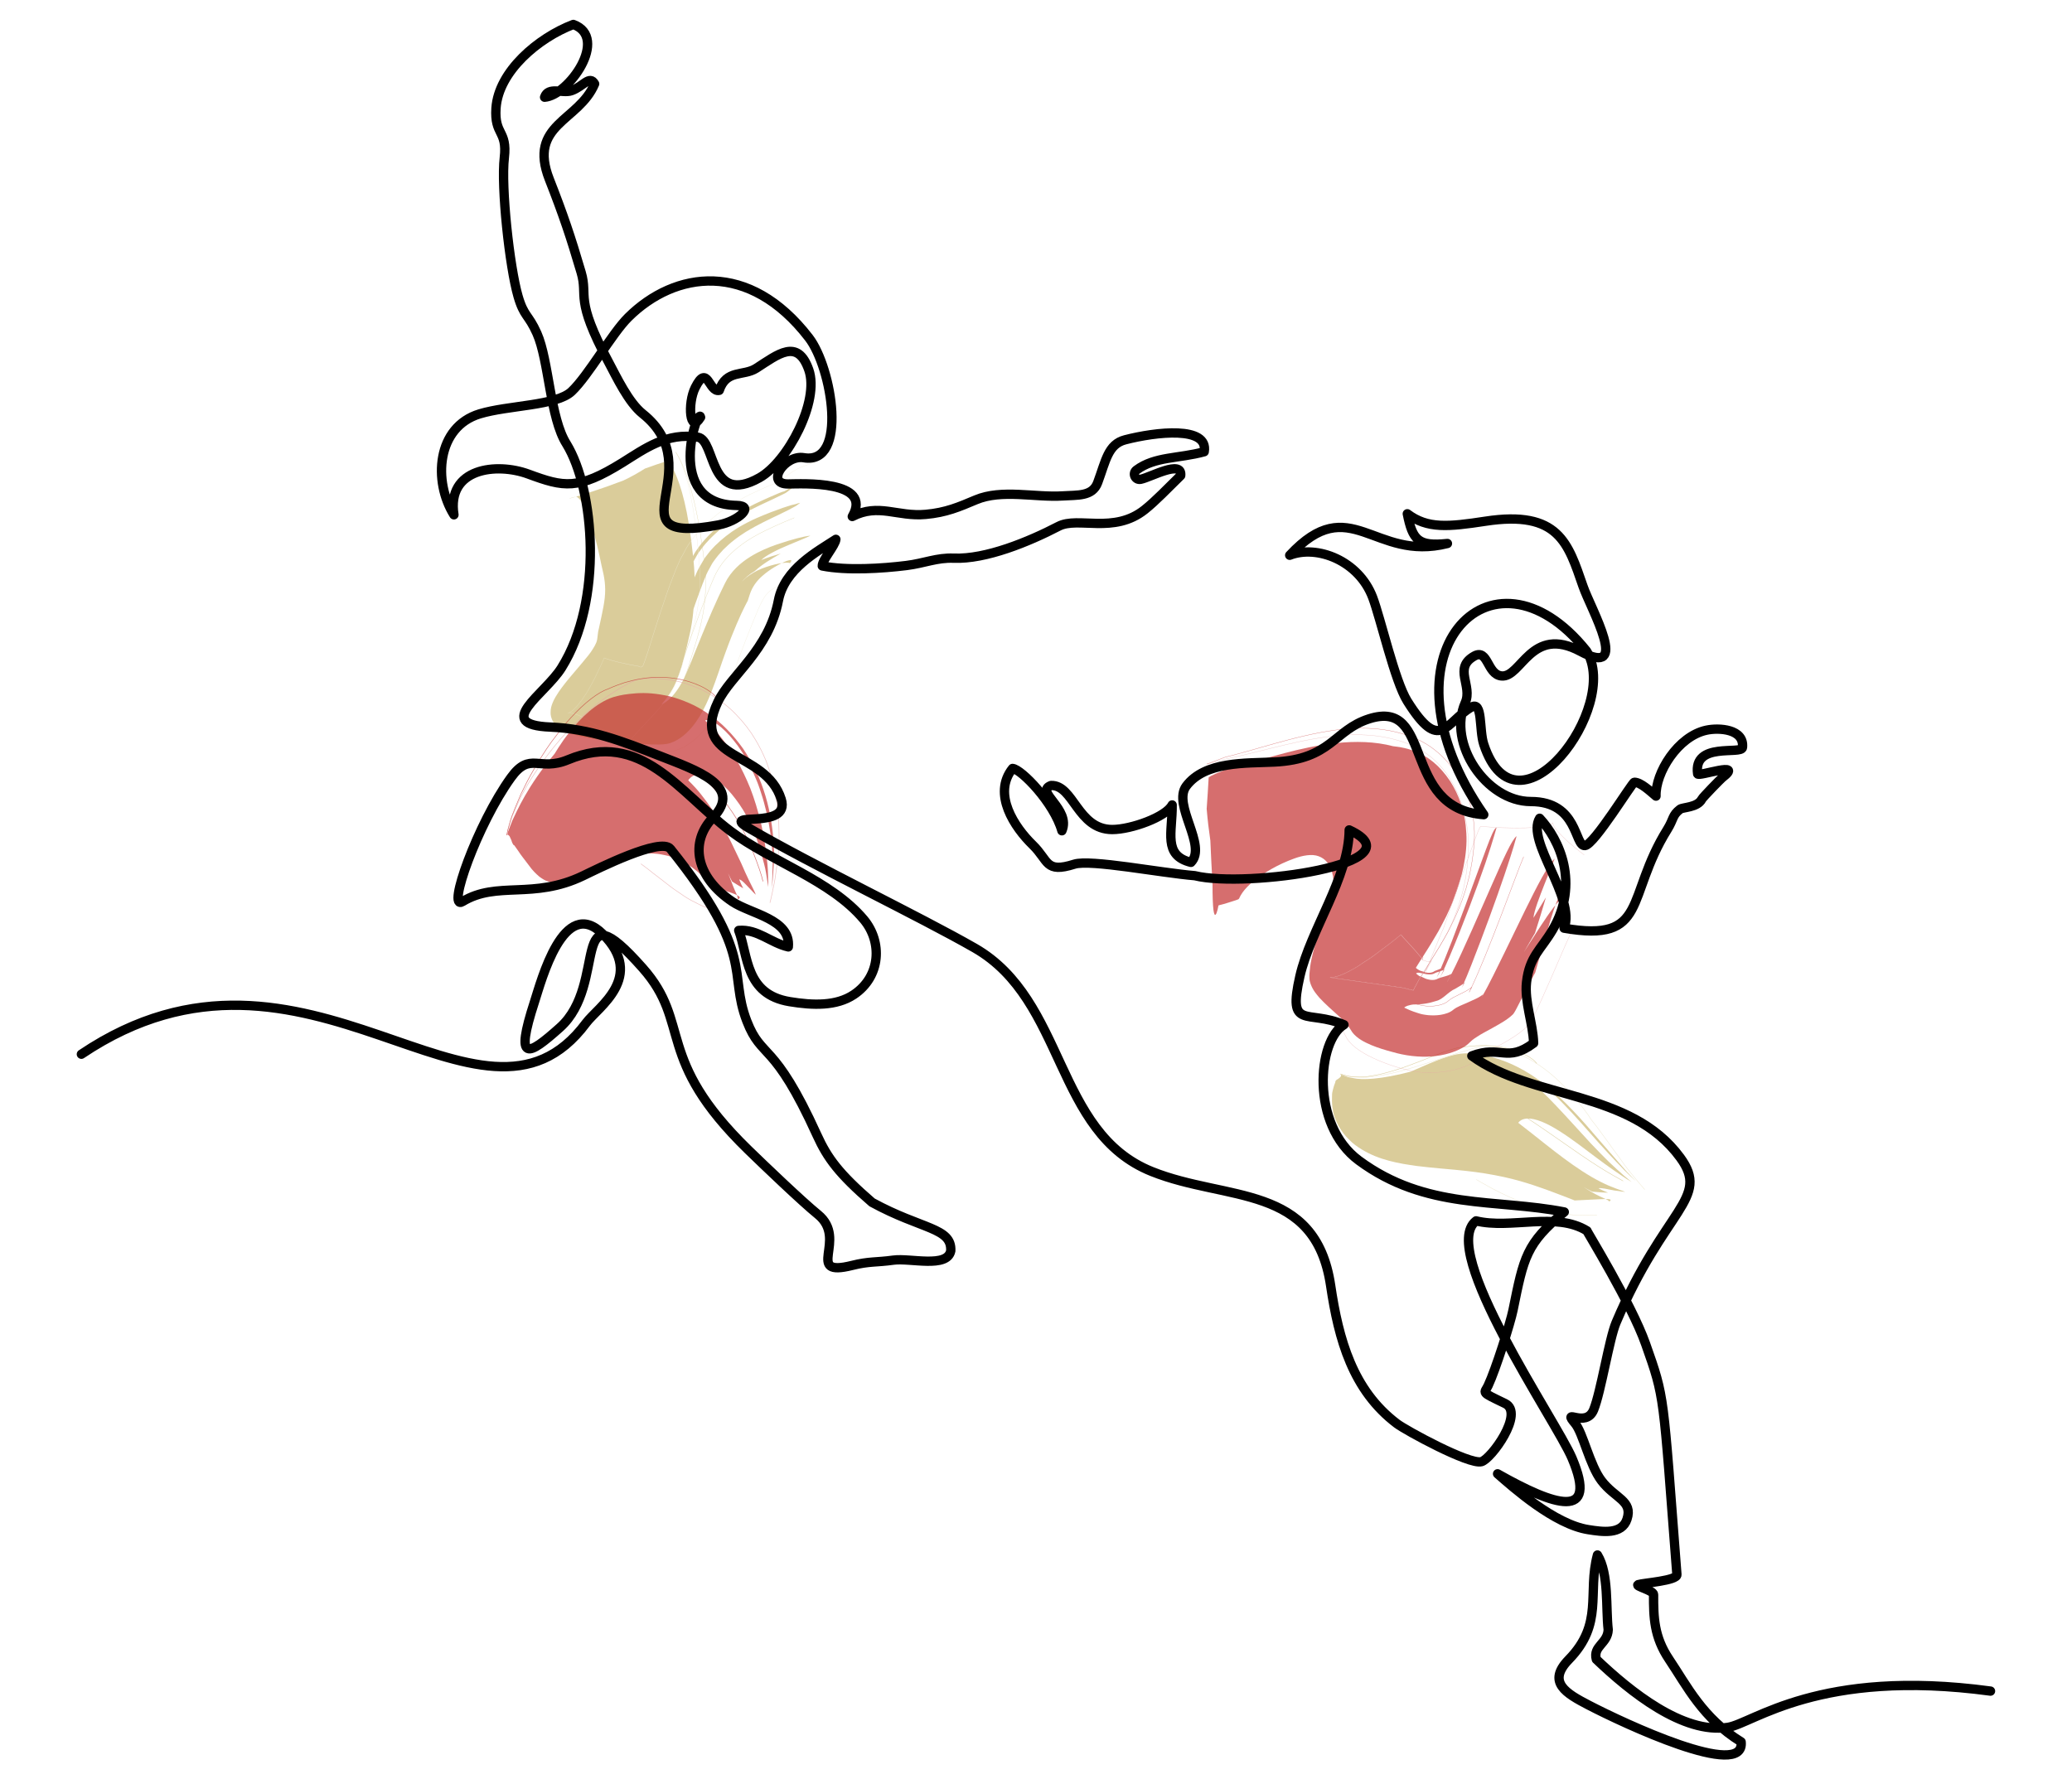 <svg xmlns="http://www.w3.org/2000/svg" id="dessins" viewBox="0 0 333 286"><defs><style>.cls-1{fill:#c53131;}.cls-2{fill:#cab76f;}.cls-3{fill:#cab66f;}.cls-4{stroke:#e6a6a6;}.cls-4,.cls-5{stroke-width:.05px;}.cls-4,.cls-5,.cls-6,.cls-7,.cls-8,.cls-9,.cls-10,.cls-11,.cls-12{fill:none;}.cls-5,.cls-8{stroke:#c53131;}.cls-6{stroke:#cab76f;}.cls-6,.cls-7{stroke-width:.04px;}.cls-7{stroke:#e8dfc0;}.cls-8,.cls-9{stroke-width:.09px;}.cls-9{stroke:#e5a4a4;}.cls-10{stroke:#e8dfbf;}.cls-10,.cls-11{stroke-width:.07px;}.cls-11{stroke:#cab66f;}.cls-13{opacity:.7;}.cls-12{stroke:#000;stroke-linecap:round;stroke-linejoin:round;stroke-width:1.5px;}</style></defs><g class="cls-13"><g><path class="cls-3" d="M214.6,174.03s-.08-.35,.43-.57l.41-.33c.08-.15,.1-.26,.07-.35,.05,0,.11,.01,.19,0,0,0,.06,.03,.3,.13,.12,.05,.28,.12,.49,.19,.24,.07,.55,.14,.94,.2,1.44,.34,4.47,.24,9.32-1.04,0,0,.28-.12,.79-.35,.53-.23,1.24-.55,2.1-.91,1.71-.7,3.95-1.64,5.92-1.68,0,0,.44,0,1.2,.07,.75,.07,1.8,.23,3.03,.55,2.45,.64,5.53,2.04,8.54,4.45,1.51,1.2,3.02,2.6,4.48,4.15,1.47,1.53,2.9,3.2,4.25,4.78,1.44,1.66,2.7,3.11,3.66,4.21,1.04,1.22,1.84,1.94,2.16,2.33,0,0-.08-.08-.24-.23-.15-.17-.38-.35-.65-.61-.28-.26-.61-.58-.98-.95-.18-.2-.38-.41-.58-.63-.2-.2-.41-.41-.63-.63-.42-.45-.88-.93-1.36-1.45-.46-.5-.94-1.04-1.45-1.59-.94-1.06-1.94-2.2-2.96-3.34-.98-1.09-1.93-2.12-2.83-3.04-.9-.93-1.74-1.7-2.49-2.34-1.5-1.24-2.64-1.8-3.01-1.51,0,0,.22,.17,.59,.51,.38,.33,.91,.8,1.56,1.44,.65,.61,1.41,1.39,2.25,2.27,.83,.88,1.75,1.86,2.69,2.9,.98,1.07,1.96,2.14,2.9,3.17,.98,1.03,1.95,2.03,2.84,2.9,.45,.42,.88,.84,1.28,1.2,.4,.35,.77,.67,1.09,.98,.65,.57,1.12,.91,1.32,1.09,0,0-.29-.18-.81-.49-.25-.16-.56-.36-.91-.61-.34-.23-.73-.49-1.15-.78-.84-.58-1.78-1.27-2.77-2.01-.96-.72-2-1.5-3.04-2.28-2.05-1.5-4.07-2.85-5.77-3.52-1.7-.68-3.09-.71-3.77,.18,0,0,.21,.16,.59,.46,.38,.3,.93,.72,1.59,1.24,1.33,1.04,3.14,2.52,5.12,3.99,1.97,1.47,4.13,2.9,5.98,3.82,1.85,.95,3.37,1.36,3.91,1.59,0,0-.21,0-.55-.05-.33-.04-.79-.1-1.27-.18-.96-.18-2.01-.44-2.47-.35,.5,.29,1.02,.52,1.54,.71-.86,0-1.71-.09-2.56-.16-.48-.22-.94-.49-1.4-.76,0,0,.23,.15,.59,.38,.36,.23,.84,.52,1.34,.78,1,.57,2.09,.89,2.22,1.18,0,0,.48-.27,.02-.35-.46-.11-1.83,.02-5.59,.19,0,0-.26-.12-.77-.31-.5-.19-1.25-.48-2.22-.85-.96-.37-2.15-.81-3.54-1.27-1.39-.46-2.99-.94-4.83-1.34-1.84-.4-3.9-.75-6.24-1-2.34-.26-4.96-.42-7.81-.78-2.83-.4-5.96-.92-8.81-2.66-.71-.45-1.41-.92-2.03-1.58-.65-.59-1.21-1.38-1.7-2.21-.24-.45-.44-.94-.62-1.42-.19-.49-.29-1.09-.36-1.66-.07-.59-.08-1.23-.05-1.84,0-.31,.07-.66,.17-1,.09-.35,.19-.67,.33-1.01Z"></path><path class="cls-10" d="M215.41,172.64s.23,.09,.66,.2c.37,.13,.98,.26,1.74,.3,.71,.08,1.55,.09,2.59-.05,.49-.06,.99-.11,1.55-.22,.54-.11,1.08-.19,1.67-.33,2.3-.5,4.91-1.37,7.49-2.22,2.58-.84,5.16-1.71,7.49-2.25,0,0,1.11,.06,2.7,.44,1.59,.38,3.63,1.15,5.62,2.43,1,.63,1.99,1.38,2.92,2.21,.93,.84,1.82,1.72,2.62,2.62,.79,.86,1.5,1.77,2.06,2.48,.56,.73,.98,1.34,1.17,1.68,0,0,.28,.36,.75,.95,.47,.64,1.14,1.52,1.94,2.64,.41,.57,.85,1.18,1.3,1.8,.24,.32,.47,.64,.71,.96l.75,1.06c1.02,1.33,2.13,2.68,3.2,3.89"></path><path class="cls-11" d="M246.97,170.96c-.24-.42-1.01-1-2.07-1.51-1.05-.52-2.41-.93-3.79-1.16-1.39-.21-2.79-.25-3.89-.18-1.09,.07-1.85,.18-1.85,.18-1.1,.02-2.86,.63-4.89,1.42-1,.38-2.15,.88-3.23,1.26-.56,.2-1.15,.44-1.7,.63-.57,.19-1.14,.37-1.69,.55-.57,.18-1.1,.29-1.64,.44-.55,.14-1.07,.23-1.56,.32-1.06,.21-1.95,.25-2.7,.2-.78-.02-1.45-.13-1.85-.26-.45-.12-.71-.21-.71-.21"></path><path class="cls-11" d="M244.89,179.39s.76,.47,1.95,1.27c1.19,.79,2.81,1.93,4.58,3.16,1.76,1.23,3.67,2.56,5.39,3.65,1.71,1.1,3.23,1.91,4.05,2.38"></path><path class="cls-10" d="M237.26,189.61s1,.61,2.58,1.46c1.58,.84,3.75,1.89,6.07,2.7,2.32,.82,4.79,1.37,6.8,1.52,1,.09,1.89,.07,2.57,.09,.69-.04,1.17-.06,1.37-.02"></path></g></g><g class="cls-13"><g><path class="cls-2" d="M92.64,79.83s-.24,.06-.5,.12l-.19,.05-.09,.02h-.04s.06,0,.06,0c.22-.07,.4-.12,.53-.16,.05-.02,.09-.03,.13-.04h.03s0-.01,0-.01h0s0,0,0,0h0s-1.08,.32-1.08,.32h0s0,0,0,0c.01,0,.04,0,.08,0,.09-.02,.26-.06,.53-.14,.54-.15,1.5-.46,3.08-.97,1.69-.55,3.37-1.15,5.03-1.79,1.2-.56,2.34-1.21,3.45-1.91,1.22-.44,2.45-.86,3.69-1.26,0,0,.13,.08,.47,.67,.08,.15,.18,.33,.3,.54,.09,.19,.2,.42,.33,.68,.13,.27,.25,.56,.37,.87,.13,.32,.26,.69,.39,1.06,.52,1.55,1.06,3.63,1.51,6.44,.23,1.4,.44,2.99,.63,4.78,.04,.45,.09,.91,.14,1.38,.02,.24,.04,.48,.06,.72,.02,.23,.04,.49,.05,.82,.07,1.23,.05,2.64-.11,4.18,0,0,.02,.36,0,1.04-.02,.68-.11,1.7-.3,2.91-.19,1.2-.5,2.55-.82,3.82-.15,.59-.31,1.22-.48,1.88-.08,.3-.16,.61-.24,.92l-.06,.23-.04,.14-.08,.24c-.11,.33-.22,.66-.33,.99-.32,.82-.62,1.69-1.11,2.49-.47,.81-1.04,1.59-1.68,2.34-.64,.74-1.38,1.49-2.09,2.17-.48,.46-.93,.87-1.37,1.26,0,0-.38,.32-1.08,.92-.3,.26-.68,.58-1.11,.96-.39,.34-.8,.72-1.01,.93-.07,.06-.07,.07-.1,.09h0s-.11-.09-.11-.09l-.21-.18-.44-.36c-.3-.23-.6-.47-.9-.7l-.83-.63c-.26-.2-.53-.39-.8-.58-.6-.39-.97-.69-1.49-.98-.55-.3-.86-.53-1.32-.73l-.57-.26c-.17-.08-.36-.14-.55-.19-.23-.12-.63-.15-.76-.17-.08-.01-.23,.01-.24,0-.02,0-.04,0-.07,0h-.04s-.02,.02-.02,.02c-.03,0,.19-.06,.11-.03h.02c.2-.06,.27-.14,.58-.33,.13-.09,.2-.18,.34-.31,.16-.14,.31-.28,.44-.44,.21-.29,.63-.74,.9-1.17l.21-.33,.27-.39c.18-.27,.34-.54,.5-.82,.27-.53,.69-1.22,1.02-1.89,.34-.71,.68-1.43,1.02-2.15,0,0-.02,0,.03,.02,.22,.13,1.03,.41,1.9,.65,.91,.25,1.96,.49,3.07,.71,.28,.05,.56,.11,.84,.16,.1,.01,.14,.04,.18,.05l.27,.09c.19,.05,.41,.13,.62,.08,.42-.11,.74-.46,1.01-.89,.58-1.14,1.64-4.67,2.57-7.41,.5-1.44,.98-2.85,1.46-4.24,.26-.71,.52-1.42,.77-2.11,.15-.4,.3-.8,.45-1.2,.21-.57,.44-1.12,.67-1.67l.34-.7c.15-.21,.25-.45,.38-.67,.25-.45,.47-.91,.78-1.31,.56-.84,1.22-1.59,1.89-2.29,.69-.69,1.4-1.32,2.14-1.89,.35-.29,.74-.57,1.16-.85,.4-.27,.65-.44,.96-.62,2.37-1.43,4.2-2.2,5.54-2.81,.58-.25,1.12-.48,1.61-.69,.19-.08,.32-.13,.46-.17,.1-.03,.2-.06,.3-.08,.31-.16,.71-.4,1.16-.71,.48-.36,.88-.59,1.17-.72,0,0-.17,.14-.49,.39-.16,.14-.35,.3-.58,.5-.24,.21-.37,.3-.59,.48-.15,.11-.41,.31-.48,.34-.11,.05-.17,.1-.34,.17-.42,.2-.9,.44-1.42,.69-.74,.35-1.55,.73-2.41,1.13-.94,.45-2.03,1-3.26,1.72-.31,.19-.61,.35-.94,.58-.31,.21-.84,.56-1.19,.83-.76,.58-1.53,1.2-2.23,1.9-.71,.7-1.39,1.45-1.97,2.29-.32,.4-.56,.86-.81,1.31-.13,.22-.24,.46-.39,.67l-.34,.7c-.25,.58-.49,1.16-.72,1.77l-.48,1.21c-.28,.74-.56,1.48-.84,2.21-.52,1.44-1.05,2.88-1.56,4.29-.48,1.39-.95,2.75-1.41,4.07-.2,.56-.4,1.11-.6,1.64-.1,.24-.19,.48-.28,.72l-.14,.33-.07,.16-.03,.04c-.49,.79-.97,1.07-.97,1.41,0,0,.75,0,1.55-1.01,.05-.07,.1-.11,.16-.21,.11-.23,.22-.47,.33-.71,.22-.5,.45-1.05,.69-1.65,.51-1.33,1.04-2.72,1.58-4.14,.56-1.45,1.14-2.94,1.75-4.44,.31-.76,.63-1.52,.94-2.27l.51-1.19c.24-.6,.49-1.16,.74-1.72,.18-.38,.4-.74,.61-1.1,.22-.35,.4-.72,.64-1.06,.25-.33,.5-.65,.75-.97,.26-.31,.55-.6,.82-.89,1.15-1.14,2.32-2.05,3.67-2.89,2.17-1.3,3.93-1.96,5.37-2.53,1.43-.54,2.49-.91,3.15-1.1,.35-.09,.55-.14,.79-.19,.28-.1,.53-.17,.72-.2,0,0-.1,.07-.28,.21-.08,.06-.18,.13-.29,.21-.09,.05-.19,.11-.3,.18-.44,.26-1.34,.73-2.69,1.37-1.34,.65-3.12,1.44-5.23,2.73-.47,.3-1.25,.81-1.81,1.27-.62,.46-1.19,1-1.76,1.55-.54,.58-1.08,1.19-1.54,1.87-.26,.32-.42,.7-.63,1.06-.2,.36-.41,.73-.57,1.11-.2,.47-.39,.95-.58,1.44l-.42,1.12c-.25,.69-.5,1.38-.75,2.07-.48,1.37-.93,2.73-1.37,4.06-.43,1.34-.84,2.65-1.22,3.92-.37,1.26-.69,2.32-1.01,3.29-.11,.34-.23,.67-.33,.99-.09,.25-.18,.5-.26,.73-.18,.47-.35,.91-.53,1.3-.34,.79-.67,1.41-.7,1.92,0,0,.47-.18,1.12-.74,.66-.55,1.44-1.52,2.2-2.9,.92-1.75,1.93-4.54,3.07-7.29,.57-1.38,1.15-2.78,1.76-4.18,.31-.7,.63-1.4,.94-2.09l.5-1.06c.19-.41,.38-.81,.58-1.2,.93-1.91,2.5-3.3,4.06-4.26,.37-.25,.81-.47,1.17-.67,.37-.19,.73-.35,1.08-.52,.71-.31,1.38-.57,2.02-.79,2.54-.86,4.43-1.34,5.41-1.42,0,0-.4,.2-1.04,.47-.63,.26-1.49,.62-2.4,1-1.82,.74-3.81,1.75-4.46,2.45,1.04-.42,2.08-.75,3.14-1.05-1.49,.84-2.96,1.7-4.18,2.82-.86,.5-1.66,1.16-2.29,1.97,0,0,.08-.1,.23-.28,.15-.17,.41-.39,.69-.65,.62-.49,1.51-1.06,2.47-1.43,1.87-.74,4.08-1.15,4.54-.88,0,0,.61-.65-.16-.47-.38,.09-1.12,.38-2.35,1.12-.64,.39-1.27,.82-2.01,1.48-.73,.66-1.51,1.59-1.94,2.93-.1,.32-.21,.65-.32,1,0,0-.7,1.21-1.76,3.69-.53,1.24-1.15,2.78-1.82,4.63-.69,1.84-1.34,4.01-2.3,6.44-.5,1.24-1.07,2.52-1.83,3.78-.77,1.24-1.72,2.5-3.04,3.44-.66,.47-1.41,.85-2.24,1.01-.83,.14-1.68,.1-2.56,.09-1.74-.06-3.67-.22-5.45-.41-1.83-.2-3.72-.43-5.72-.87-1.01-.25-2.02-.47-3.23-1.14-.31-.19-.63-.39-.99-.8-.34-.31-.75-1.12-.74-1.84-.02-.72,.15-1.16,.3-1.57,.15-.38,.32-.71,.49-1,.68-1.16,1.39-2.01,2.1-2.9,.7-.83,1.41-1.68,2.14-2.53,.34-.41,.68-.83,1.02-1.24,.37-.45,.52-.71,.75-1.06,.21-.33,.4-.67,.55-1.03,.16-.36,.16-.78,.22-1.16,.02-.19,.03-.33,.07-.56l.18-.81c.12-.53,.23-1.07,.35-1.62,.23-1.07,.43-2.09,.53-3.01,.2-1.85-.03-3.27-.48-5.06-.44-2.16-.96-4.45-1.62-6.53-.33-1.05-.71-2.05-1.12-2.92-.41-.84-.9-1.64-1.31-1.73Z"></path><path class="cls-7" d="M108.6,72.67s.16,.28,.45,.82c.14,.28,.31,.69,.51,1.16,.18,.45,.34,.92,.52,1.45,.66,2.06,1.19,4.61,1.59,7.54,.2,1.47,.38,3.05,.53,4.71,.07,.82,.14,1.68,.21,2.56l.05,.66c0,.28,.02,.55,.02,.83,.02,.56,0,1.17,0,1.78-.05,1.24-.18,2.57-.42,3.91-.24,1.34-.58,2.66-.92,3.82-.31,1.03-.63,2.07-.96,3.13-.13,.44-.26,.89-.4,1.34l-.18,.65-.44,1.31c-.28,.73-.52,1.53-.93,2.27-.39,.75-.87,1.49-1.42,2.21-.54,.72-1.16,1.42-1.81,2.12-.27,.29-.54,.58-.82,.87-.19,.21-.39,.42-.59,.64-.77,.83-1.47,1.57-2.07,2.25-.57,.65-1.11,1.32-1.09,1.47-.02-.02,.04,.04-.05-.03-.54-.43-1.1-.94-1.94-1.6-1.61-1.28-3.89-2.91-5.6-3.61-.47-.17-.8-.28-1.13-.31-.09-.03-.3,0-.34,0-.03,0-.06,0-.09,.01h-.02s0,.01,0,.01c-.09,.03,.11-.04,.1-.03h.02s.09-.04,.09-.04c.18-.08,.55-.3,.91-.69,.23-.21,.42-.43,.61-.69,.26-.3,.5-.62,.72-.95l.16-.26,.21-.3c.14-.21,.27-.42,.4-.63,.26-.46,.52-.93,.78-1.41,.29-.52,.55-1.06,.8-1.62,.29-.6,.6-1.24,.88-1.88l.1-.24,.05-.12s0-.01,0-.02h0s.03,0,.03,0l.06,.03c.08,.03,.17,.07,.26,.1,.91,.33,2.86,.82,4.94,1.17l.35,.06s.02,0,.04,.01l.03,.02,.05,.04s.09,.05,.14,.05c.1,0,.2-.05,.3-.15,0,0,0-.01,.02-.02,.01-.02,0,.04,.05-.11l.26-.69c.17-.48,.35-.99,.52-1.53,.39-1.23,.76-2.42,1.11-3.54,.74-2.32,1.43-4.4,2.03-6.11,.3-.85,.59-1.63,.85-2.28,.19-.49,.36-.92,.51-1.31,.18-.44,.34-.81,.48-1.11,.23-.48,.33-.78,.47-.94,.1-.18,.15-.26,.19-.34,0,0,.17-.33,.49-.94,.35-.58,.89-1.44,1.71-2.37,.79-.96,1.87-1.99,3.17-3.02,.31-.25,.69-.53,1.08-.8,.38-.27,.63-.43,.93-.61,.29-.18,.58-.36,.88-.54,.28-.16,.57-.32,.86-.49,1.14-.63,2.29-1.18,3.27-1.62,.98-.44,1.87-.84,2.35-1.02,.11-.04,.22-.06,.26-.07h.1s.06,0,.18-.09l.3-.19,.38-.27c.1-.06,.34-.27,.51-.41,.18-.16,.38-.3,.57-.45,.76-.58,1.59-1,2.44-1.32,.42-.15,.84-.3,1.25-.44,.12-.04,.18-.06,.22-.07l.16-.04,.31-.07"></path><path class="cls-6" d="M102.99,107.24c-.12-.13-.19-.22-.21-.28-.02-.02,.02-.02-.04-.04-.57-.09-1.34-.22-2-.35-1.33-.25-2.78-.61-3.43-.84-.09-.03-.14-.05-.16-.06h-.03s0,0,0,0c0,.02,.03-.06-.06,.16-.26,.62-.54,1.24-.84,1.84-1.02,2.28-2.21,4.26-3.17,5.46-.24,.31-.42,.54-.69,.78-.25,.23-.36,.36-.6,.5-.21,.13-.18,.15-.5,.24,.1-.03,.1-.02,.31-.03,.64,0,2.03,.56,3.74,1.67,.45,.31,.9,.61,1.35,.92,.49,.34,.87,.67,1.45,1.1,.54,.41,1.06,.83,1.56,1.27l.74,.61h0s.13-.16,.25-.29c.27-.28,.65-.65,1.04-1.01,1.94-1.77,3.2-2.93,3.2-2.93,1.94-1.75,4.12-4.04,5.18-7.15,.12-.34,.24-.67,.36-1.02,.16-.42,.15-.44,.21-.62,.1-.32,.2-.65,.3-.98,.23-.75,.47-1.52,.71-2.3,.52-1.7,1.22-4.09,1.53-6.62,.15-1.25,.23-2.5,.21-3.66,0-.59-.03-1.14-.06-1.7-.03-.53-.09-.88-.13-1.33-.19-1.7-.42-3.38-.68-4.99-.52-3.22-1.19-6.19-2-8.62-.4-1.21-.87-2.35-1.29-3.19-.2-.4-.36-.63-.47-.83-.11-.18-.17-.27-.17-.27"></path><path class="cls-6" d="M106.37,112.04s.37-.25,.86-.82c.24-.29,.51-.66,.78-1.1,.13-.22,.27-.47,.41-.73,.07-.14,.14-.28,.21-.42,.1-.23,.2-.47,.3-.71,.78-1.91,1.66-4.66,2.63-7.26,.48-1.31,.96-2.63,1.46-3.92,.52-1.33,.94-2.41,1.69-4.15,.95-2.25,2.54-3.9,4.13-5.11,.39-.31,.79-.59,1.21-.87,.38-.26,.7-.44,1.04-.64,.66-.39,1.28-.71,1.85-.99,2.29-1.11,3.8-1.71,4.71-2.09"></path><path class="cls-7" d="M101.51,120.21s.4,.07,1.13,.21c.73,.12,1.81,.32,3.14,.42,.67,.04,1.4,.1,2.18-.05,.77-.16,1.57-.46,2.33-.93,1.52-.91,2.91-2.36,4.06-4.11,1.15-1.7,2.13-3.99,2.81-5.69,.72-1.84,1.32-3.56,1.96-5.24,.63-1.68,1.26-3.3,1.86-4.77,.3-.73,.6-1.42,.87-2.09,.13-.3,.3-.69,.4-.87,.11-.2,.21-.39,.31-.58,.5-1.01,1.21-1.58,1.75-1.91,.27-.17,.51-.29,.69-.38,.2-.08,.29-.09,.42-.13"></path></g></g><g class="cls-13"><g><path class="cls-1" d="M195.83,145.54s-.22,1.29-.47,1.5c-.25,.21-.5-.66-.49-4.99-.13-2.31-.26-4.62-.35-6.93-.25-1.7-.45-3.4-.59-5.1,.12-1.68,.23-3.36,.32-5.04,0,0,.08-.09,.4-.26,.35-.19,.95-.46,2.11-.91,.07-.03,.15-.06,.23-.09l.12-.05,.2-.06c.29-.08,.6-.16,.92-.25,.68-.19,1.43-.4,2.25-.63,1.66-.47,3.66-1.06,6.07-1.69,4.75-1.24,11.47-2.64,17.36-1.08,0,0,.17,.02,.49,.06,.32,.04,.79,.1,1.35,.24,.58,.13,1.25,.34,2.03,.67,.79,.33,1.67,.83,2.62,1.61,.93,.77,1.86,1.83,2.62,2.97,.75,1.16,1.36,2.41,1.81,3.79,.46,1.38,.75,2.97,.83,4.65,.11,1.68-.07,3.48-.46,5.42,0,0-.1,.44-.3,1.28-.24,.85-.56,2.09-1.22,3.77-.27,.82-.77,1.79-1.21,2.81-.25,.52-.56,1.07-.85,1.64-.29,.57-.62,1.16-1,1.77-.71,1.23-1.56,2.54-2.43,3.91-.42,.68-.9,1.42-1.31,2.1-.32,.58-.64,1.18-.97,1.78-.04,.1-.12,.24-.15,.32,0,.04-.09,.14-.07,.12,.14,.02-.37-.08-.65-.12l-.25-.03h-.06c2.39,.33-20.94-3-11.05-1.59h.03s.11,.02,.11,.02c.07,0,.14,0,.21,0,.07-.01,.1-.03,.27-.04,.28-.03,.54-.1,.78-.21,.33-.11,.77-.25,1.12-.43,.19-.09,.34-.19,.55-.3,.26-.12,.52-.25,.77-.39,.52-.28,.96-.58,1.47-.94,.68-.41,1.34-.86,1.98-1.33,.32-.24,.63-.48,.94-.73l1.32-.98,.68-.52c.08-.06,.07-.05,.07-.05h0s0,0,0,0h0s.04,.07,.06,.09l.09,.12,.16,.19,.4,.46c.39,.44,.79,.88,1.19,1.33l.84,.97,.48,.58c.11,.14,.08,.1,.09,.12v.03c.06,.34,.33,.56,.62,.74,.07,.05,.15,.09,.23,.13,.04,.01,.08,.05,.13,.06,0,0,.1,.03,.18,.06l.21,.06c.31,.08,.29,.1,.41,.13,.1,.03,.19,.04,.29,.06,.4,.06,.86,.01,1.2-.26,.2-.09,.44-.16,.67-.26,.12-.05,.24-.09,.35-.15,.06-.03,.12-.06,.17-.1h.02s0-.02,0-.02c0,0,.01-.02-.03,.06l-.18,.32-.71,1.28,.12-.25c.36-.74,.78-1.74,1.18-2.71,.4-1.01,.79-2,1.18-2.96,.76-2,1.48-3.91,2.16-5.71,1.3-3.55,2.43-6.63,3.3-8.98,.85-2.27,1.36-3.52,1.74-3.59,0-.04-.06,.17-.35,1.17-.28,.97-.79,2.6-1.48,4.62-1.39,4.02-3.51,9.7-5.78,15.06l-.85,1.93c-.28,.61-.56,1.2-.78,1.6l.86-1.56s-.03,.01-.04,.01c-.04,.02-.08,.05-.13,.07-.09,.04-.18,.08-.26,.11-.17,.06-.34,.11-.51,.17-.33,.09-.6,.2-.82,.33-.25,.1-.51,.1-.73,.1-.23-.01-.43-.03-.61-.07-.32-.07-.61-.13-.85-.18-.27-.05-.48-.03-.62,.1,0,0,.1,.1,.31,.26,.06,.04,.12,.08,.18,.13,0,.02,.13,.06,.24,.1,.1,.04,.2,.07,.31,.11,.28,.12,.41,.22,.69,.3,.48,.14,1.23,.28,1.85-.11,.35-.14,.79-.23,1.25-.38,.23-.07,.48-.15,.71-.27,.06-.02,.12-.07,.16-.09l-.72,1.33c-.05,.08-.01,.03-.02,.03v-.02s.04-.04,.04-.04l.05-.08c.13-.22,.27-.48,.42-.76,1.18-2.29,2.41-5.04,3.54-7.56,1.13-2.56,2.2-5,3.15-7.15,1.91-4.32,3.24-7.32,4-7.88,0,0-.17,.59-.46,1.62-.32,1.07-.83,2.66-1.49,4.61-1.32,3.88-3.25,9.21-5.3,14.42-.51,1.28-1.04,2.59-1.52,3.64l-.09,.18,.45-.81c.13-.23,.06-.12,.05-.12l-.05,.05s-.06,.06-.1,.09c-.14,.11-.28,.21-.43,.31-.3,.19-.6,.36-.89,.53-1.26,.55-1.96,1.73-3.14,1.99-1.1,.36-2.04,.5-2.98,.54-.14,0-.28,0-.41,.01-.14,0-.28,0-.36,.02-.19,.03-.36,.06-.53,.11-.33,.08-.61,.2-.82,.37,0,0,.32,.17,.93,.43,.24,.12,.88,.32,1.33,.47,.46,.16,.99,.26,1.59,.32,.6,.05,1.27,.06,1.99-.05,.7-.12,1.49-.32,2.08-.84,.62-.49,1.5-.78,2.35-1.17,.44-.19,.88-.39,1.33-.61,.22-.11,.45-.23,.66-.37,.11-.07,.22-.14,.31-.22,.03-.01,.16-.17,.05,.04l-.09,.19c-.03,.06-.08,.17-.04,.09,.61-1.03,1.23-2.24,1.83-3.44,.6-1.22,1.2-2.43,1.78-3.61,1.17-2.4,2.29-4.71,3.29-6.77,2.04-4.14,3.69-7.35,4.8-8.41,0,0-.75,1.87-1.59,3.99-.83,2.11-1.74,4.46-1.82,5.54l2-3.29c-.56,1.91-1.14,3.82-1.75,5.72l-1.77,3.06s1.27-2.04,2.66-4.16c1.4-2.12,2.92-4.32,3.6-4.49,0,0-.08-1.14-.64-.19-.58,.95-1.51,3.97-3.82,12.16,0,0-.32,.56-.89,1.66-.28,.55-.63,1.23-1.05,2.04-.21,.41-.43,.85-.68,1.32-.12,.24-.25,.48-.38,.74-.07,.13-.14,.26-.21,.39-.09,.15-.31,.53-.4,.58-.93,.9-2.23,1.58-3.59,2.34-.68,.38-1.41,.75-2.1,1.2-.35,.23-.71,.45-1.02,.75-.3,.3-.61,.59-.98,.83-3.03,1.87-7.42,2.15-11.72,.88-1.1-.29-2.22-.63-3.33-1.09-1.09-.47-2.27-1.04-3.04-2.05-.33-.52-.66-1.07-1.12-1.55-.4-.45-.81-.84-1.28-1.26-.91-.84-1.91-1.68-2.9-2.76-.48-.57-1.01-1.16-1.39-2.16-.08-.29-.19-.51-.2-.88-.01-.17-.02-.34-.02-.52,0-.2,.02-.22,.02-.34,.04-.38,.08-.77,.12-1.15,.21-1.5,.7-3.16,1.03-4.24,.72-2.26,1.63-4.27,2.19-6.16,.59-1.87,.76-3.71,.08-5.31-.33-.77-.83-1.55-1.93-1.97-1.11-.43-2.65-.11-3.94,.36-2.64,.95-4.87,2.3-6.46,3.57-.79,.64-1.43,1.29-1.87,1.92-.23,.32-.39,.63-.53,.94l-.11,.12c-.1,.05-.27,.1-.4,.15l-.9,.29c-.6,.2-1.22,.39-1.92,.55Z"></path><path class="cls-4" d="M193.97,122.82s.22-.06,.63-.16c.44-.11,1.15-.29,2.16-.58l.2-.06,.36-.08c.27-.06,.55-.11,.83-.17,.59-.12,1.2-.28,1.85-.43,1.29-.3,2.72-.68,4.25-1.05,3.07-.76,6.67-1.62,10.31-2,3.65-.38,7.18-.18,10.21,.76,1.57,.45,2.94,1.06,4.44,2.07,1.48,1,2.97,2.65,3.97,4.31,1,1.67,1.68,3.34,2.15,5.16,.43,1.85,.72,3.76,.66,5.77-.04,2.01-.26,4.11-.76,6.37-.54,2.28-1.4,4.73-2.61,7.27,0,0-.2,.34-.58,.99-.37,.65-.93,1.6-1.71,2.81-.38,.61-.8,1.28-1.26,2.01-.23,.37-.47,.75-.72,1.14-.18,.34-.37,.69-.57,1.05-.17,.32-.35,.65-.53,.99-.02,.05-.03,.09-.06,.14l-.04,.07s0,.01,0,.01c0,0,0,0,0,0-.24-.06-.49-.11-.74-.17-.38-.11-.75-.2-1.16-.27-3.79-.54-7.62-1.08-11.49-1.63,.1,.01,.19,.01,.27,0,.04,0,.08-.02,.12-.03,.08,0,.18-.01,.26-.03,.58-.11,1.53-.44,2.66-1.08,.68-.34,1.28-.71,1.93-1.18,.88-.54,1.74-1.13,2.56-1.77l.31-.24c.1-.08,.2-.16,.37-.28l.9-.67c.6-.45,1.19-.92,1.77-1.4l.22-.18c.07-.06,.02-.02,.03-.03h0s-.01,0-.01,0l.05,.06s.04,.06,.11,.14l.2,.23c.49,.54,.99,1.08,1.5,1.64,.38,.42,.75,.83,1.24,1.43l.25,.3h0s0,.03,0,.03c0,.03,0,.05,0,.08,.01,.05,.05,.1,.09,.14,.01,0,.02,.03,.03,.03,.04,.02-.06,0,.2,.07,.44,.1,.31,.09,.37,.11,.06,.04,.14,.07,.22,.08,.09,.02,.15-.02,.24-.03,.09-.01,.19-.03,.3-.05l.08-.02h.04s0-.02,0-.02h0s0,0,0,0l-.05,.1-.12,.21c-.31,.55-.61,1.1-.92,1.64,.11-.22,.33-.7,.5-1.12,.39-.96,.74-1.83,1.06-2.59,.64-1.61,1.13-2.83,1.42-3.4,0,0,1.14-3.27,2.61-7.52,.74-2.1,1.59-4.45,2.36-6.52,.38-.99,.75-2.04,.99-2.38,.01-.01,.03-.05,.05-.04l1.02,.07c.74,.04,1.48,.08,2.22,.13,.68,.02,1.37,.04,2.05,.05,2.6,.03,4.66-.15,5.69-.49,.12-.03,.24-.1,.34-.15,.07-.02,.14-.07,.2-.13,.04-.03,.06-.04,.07-.08,0,0,0,.03,0,.04-.03,.16,.22,.71,.65,1.19,.87,1.07,2.53,2.57,4.4,3.96"></path><path class="cls-5" d="M228.61,154.32c.03-.2,.05-.33,.09-.39,0,0,.01-.02,.01-.02-.27-.32-.54-.64-.81-.96-.23-.26-.47-.52-.71-.79-.85-.92-1.48-1.57-1.76-1.89l-.11-.13h0s.02,0-.01,.02l-.16,.13-.31,.26-1.27,1.01-1.3,.98c-.25,.18-.37,.28-.52,.4l-.45,.35c-.6,.46-1.23,.9-1.88,1.31l-.49,.3-.35,.24c-.23,.16-.46,.31-.71,.45s-.49,.28-.74,.41c-.26,.13-.53,.25-.67,.34-.35,.2-.72,.36-1.11,.49-.23,.06-.33,.12-.45,.16-.12,.05-.25,.08-.39,.11-.13,.03-.29,.04-.4,.05-.06,.02-.13,.03-.2,.03-.07,0-.15,0-.22-.02h-.03s-.01,0-.01,0c4.93,.71-11.06-1.58,11.05,1.58h.06s.13,.02,.13,.02c.17,.02,.34,.05,.5,.08,.33,.06,.65,.14,.95,.23,.25,.05,.51,.11,.75,.17l.16,.04h0s0,0,0,0c-.03,.02,.03-.09,.05-.18,.02-.04-.01,0,.04-.11l.29-.56c.2-.37,.39-.74,.58-1.11l.15-.28,.2-.32,.4-.64c.26-.43,.52-.85,.78-1.28,.52-.85,1.03-1.68,1.53-2.5,1.99-3.28,3.31-6.25,4.06-8.62,.1-.3,.2-.59,.29-.88,.07-.28,.15-.54,.22-.81,.13-.52,.27-1.02,.37-1.48,.16-.9,.34-1.69,.42-2.31,.08-.62,.14-1.11,.18-1.45,.05-.33,.04-.5,.04-.5,.26-2.23,.11-4.75-.64-7.23-.37-1.23-.88-2.46-1.59-3.71-.7-1.24-1.66-2.56-2.81-3.69-2.35-2.26-4.64-3.25-7.46-3.95-2.78-.67-6.07-.81-9.58-.33-3.5,.46-7.04,1.38-10.12,2.24-1.51,.43-2.95,.83-4.3,1.22-.65,.18-1.28,.36-1.89,.52-.56,.14-1.09,.28-1.6,.41-1.81,.68-2.93,1.1-2.93,1.1"></path><path class="cls-5" d="M226.74,161.12s.07,.02,.19,.07c.06,.02,.14,.05,.23,.08,.13,.04,.28,.08,.45,.13,.37,.1,.64,.18,1,.25,.35,.06,.76,.1,1.22,.1,.45,0,.95-.05,1.48-.17,.51-.13,1.08-.32,1.51-.73,.92-.76,2.33-1.14,3.54-2.01,.04-.03,.07-.06,.1-.09l.05-.05,.03-.02h.01s-.04,.07-.04,.07l-.33,.63-.04,.07v-.02s.03-.04,.03-.04l.04-.08,.35-.72,.72-1.59c.48-1.1,.95-2.23,1.42-3.36,.92-2.26,1.8-4.5,2.59-6.57,1.59-4.14,2.84-7.59,3.58-9.35"></path><path class="cls-4" d="M214.97,164.43s.09,.12,.24,.35c.09,.13,.2,.3,.32,.49,.14,.21,.29,.47,.46,.75,.15,.29,.31,.62,.51,.97,.22,.33,.5,.66,.84,.98,.68,.63,1.56,1.2,2.58,1.74,2.04,1.05,4.66,2.02,7.53,2.55,1.49,.24,3.08,.22,4.69,.02,1.6-.23,3.26-.66,4.7-1.52,1.3-.94,2.73-2.02,4.31-2.81,1.54-.86,3.06-1.75,4.26-2.94l.22-.23c.07-.08,.12-.09,.32-.43l.23-.4,.16-.31,.13-.25c.16-.32,.31-.64,.47-.96,.29-.61,.57-1.22,.84-1.81,.52-1.16,1.01-2.28,1.48-3.33,1.81-4.17,3.1-7.27,3.62-8.07"></path></g></g><g class="cls-13"><g><path class="cls-1" d="M82.63,135.88s-.05,.03-.13-.09c-.09-.12-.21-.34-.31-.71-.11-.26-.21-.48-.3-.66-.13-.16-.24-.23-.32-.23,0-.06,0-.14,0-.25,0,0,.03-.08,.12-.35,.12-.3,.32-.82,.65-1.69,.79-1.59,2.33-5.39,6.79-10.73,0,0,.23-.37,.64-1.02,.22-.32,.48-.72,.79-1.18,.31-.44,.68-.91,1.09-1.44,1.61-2.01,4.11-4.56,6.9-5.46,0,0,.16-.04,.45-.12,.3-.09,.73-.19,1.27-.28,1.08-.16,2.65-.36,4.47-.2,.91,.08,1.88,.24,2.9,.47,1.01,.25,2.05,.62,3.11,1.08,1.06,.45,2.1,1.05,3.13,1.76,1.02,.71,2.03,1.49,2.95,2.46,.93,.94,1.8,1.99,2.59,3.1,.77,1.17,1.48,2.37,2.09,3.64,1.21,2.54,2,5.33,2.42,7.96,.43,2.63,.53,5.04,.43,7.02-.14,2.04-.21,3.26-.34,3.89,0,0,.08-.58,.09-1.45,.01-.46,.03-1.02,.05-1.66,0-.33,.02-.68,.03-1.06-.01-.35-.03-.71-.04-1.1-.02-.38-.05-.78-.07-1.19-.04-.4-.09-.81-.13-1.24-.08-.89-.22-1.76-.38-2.68-.08-.45-.14-.97-.26-1.41-.11-.45-.23-.9-.35-1.36-.23-.95-.51-1.86-.82-2.78-.61-1.85-1.42-3.46-2.26-4.98-.83-1.53-1.78-2.73-2.66-3.73-.89-.98-1.73-1.7-2.42-2.07-.69-.39-1.21-.5-1.47-.3,0,0,.29,.25,.77,.72,.48,.48,1.16,1.15,1.91,2.12,.75,.95,1.58,2.12,2.38,3.48,.78,1.4,1.55,2.95,2.21,4.61,.65,1.67,1.18,3.46,1.6,5.17,.23,.81,.38,1.71,.53,2.53,.16,.81,.27,1.61,.36,2.36,.11,.73,.18,1.42,.24,2.05,.06,.62,.09,1.21,.1,1.73,.03,1.02,.06,1.68,.04,1.98,0,0-.06-.36-.16-1.01-.1-.65-.22-1.65-.51-2.71-.27-1.08-.63-2.36-1.09-3.7-.21-.72-.51-1.31-.8-2-.29-.69-.61-1.34-.95-2.01-.68-1.33-1.52-2.47-2.37-3.51-.86-1.04-1.78-1.83-2.68-2.37-.9-.54-1.75-.86-2.5-.82-.75,.03-1.37,.35-1.8,.98,0,0,.21,.21,.59,.59,.37,.39,.9,.94,1.49,1.7,.59,.75,1.26,1.64,1.94,2.64,.67,1.02,1.33,2.17,1.97,3.3,.65,1.11,1.21,2.38,1.75,3.48,.26,.55,.52,1.09,.77,1.61,.23,.54,.45,1.04,.66,1.5,.83,1.85,1.53,3.02,1.68,3.57,0,0-.13-.12-.33-.32-.19-.21-.46-.48-.74-.78-.57-.58-1.18-1.31-1.59-1.36,.2,.53,.41,1,.65,1.43-.61-.35-1.2-.71-1.79-1.09-.21-.43-.44-.85-.64-1.33,0,0,.38,.97,.77,2,.38,1.01,.88,1.8,.76,2.18,0,0,.53-.15,.27-.41-.12-.14-.44-.31-1.08-.55-.63-.25-1.6-.55-3.09-.77,0,0-.13-.2-.41-.54-.28-.35-.7-.86-1.31-1.42-.61-.56-1.38-1.27-2.39-1.89-1.02-.59-2.23-1.24-3.73-1.52-1.48-.35-3.23-.36-5.13-.05-.96,.19-1.96,.47-2.98,.8-1.02,.38-2.06,.82-3.1,1.29-2.08,.96-4.12,2.13-6.02,2.33-.24,.02-.49,0-.72,.02-.23-.02-.47-.07-.71-.14-.48-.1-.99-.43-1.48-.79-.52-.45-1.08-.97-1.7-1.85-.35-.46-.69-.92-1.05-1.38-.1-.13-.19-.24-.28-.38l-.31-.46-.69-.98Z"></path><path class="cls-9" d="M81.45,134.27s.06-.27,.16-.78c.13-.47,.33-1.18,.66-2.16,.35-.84,.8-1.87,1.42-3.17,.62-1.2,1.35-2.52,2.29-3.92,1.79-2.72,4.22-5.84,7.04-8.52,1.4-1.32,2.95-2.64,4.5-3.71,.79-.55,1.59-1.06,2.41-1.55,.8-.46,1.61-.86,2.43-1.24,0,0,.42-.06,1.16-.12,.75-.08,1.78-.06,3.02,.05,1.24,.11,2.67,.37,4.15,.89,.74,.26,1.5,.55,2.25,.91,.75,.38,1.49,.82,2.21,1.3,.73,.48,1.43,1.01,2.1,1.6,.67,.6,1.3,1.26,1.89,1.92,.59,.68,1.13,1.38,1.63,2.11,.48,.76,.93,1.48,1.31,2.23,.4,.71,.71,1.47,1.01,2.13,.27,.71,.5,1.38,.68,1.98,.17,.62,.32,1.14,.42,1.61,.09,.47,.15,.85,.18,1.11,0,0,.14,.59,.37,1.57,.12,.46,.17,1.18,.26,1.89,.08,.74,.17,1.51,.18,2.45,.02,.92,.06,1.83,0,2.88-.02,.51-.05,1.03-.09,1.55-.06,.55-.14,1.12-.21,1.67-.07,.54-.15,1.08-.22,1.61-.08,.53-.13,1-.26,1.57-.23,1.1-.4,2.03-.66,3.01"></path><path class="cls-8" d="M115.23,112.28c-.34-.58-1.47-1.53-3.12-2.2-1.63-.7-3.76-1.19-5.91-1.2-2.12-.07-4.29,.4-5.86,.86-1.6,.53-2.63,1.02-2.63,1.02-1.61,.53-3.82,2.27-5.95,4.6-1.1,1.17-2.15,2.6-3.15,3.92-.51,.69-1,1.47-1.46,2.17-.23,.35-.45,.7-.67,1.05-.21,.37-.42,.74-.63,1.1-.86,1.44-1.55,2.85-2.15,4.1-.6,1.38-1.05,2.52-1.4,3.41-.35,1.02-.55,1.82-.69,2.32-.11,.54-.17,.84-.17,.84"></path><path class="cls-8" d="M111.75,123.92s.2,.16,.56,.46c.36,.29,.86,.75,1.44,1.34,.58,.59,1.25,1.29,1.94,2.11,.68,.82,1.37,1.8,2.04,2.79,1.34,2,2.48,4.34,3.3,6.37,.81,2.06,1.38,3.71,1.59,4.7"></path><path class="cls-9" d="M103,138.86s.19,.14,.51,.38c.33,.24,.79,.58,1.33,1.03,.54,.43,1.18,.92,1.86,1.43,.67,.54,1.38,1.09,2.12,1.58,.73,.5,1.45,1.01,2.18,1.41,.74,.37,1.42,.76,2.07,1.02,1.31,.5,2.39,.72,2.6,.91"></path></g></g><path class="cls-12" d="M13.08,169.47c36.23-24.39,64.17,17.81,81.13-5.04,1.86-2.51,9.59-7.37,2.67-14.28-6.29-6.28-9.89,7.55-10.97,10.86-3.26,10-1,8.71,4.08,4.17,7.87-7.02,1.33-23.08,13.3-9.56,7.91,8.93,1.82,14.47,16.95,29.21,2.53,2.46,8.66,8.33,11.21,10.4,4.94,4.01-2.33,10.14,5.5,8.19,2.76-.69,3.81-.46,6.64-.85,2.72-.37,8.64,1.33,9.21-1.49,.19-3.76-4.63-3.4-12.65-7.79-5.33-4.61-7.17-7.12-8.84-10.79-7.01-15.42-8.87-12.11-11.28-18.34-3.05-7.87,1.52-10.48-12.29-27.7-1.53-1.91-11.71,3.21-14.02,4.32-8.04,3.88-13.82,.77-19.4,4.16-2.59,1.57,2.4-12.45,7.79-19.93,3.08-4.28,4.5-.93,9.16-2.87,11.79-4.91,17.86,5.23,26.13,11.46,6.52,4.91,16.06,7.84,21.41,14.2,3.02,3.59,2.77,9.19-1.61,12.1-2.78,1.85-6.53,1.74-10.29,1.12-7.17-1.18-6.65-7.39-8.19-11.45,3.02-.26,5.16,2.01,7.97,2.65,.43-4.47-6.02-5.28-8.99-7.27-5.92-3.97-6.91-9.6-3.1-13.54,4.88-5.05-2.7-7.6-8.5-9.87-6.2-2.43-11.24-4.39-17.67-4.66-9.24-.38-.87-5.24,1.81-9.52,6.77-10.82,5.3-28.63,.81-35.98-2.67-4.17-2.82-13.43-4.76-17.79-1.38-3.09-2.08-2.66-3.04-5.98-1.37-4.75-2.75-17.52-2.2-22.27,.51-4.45-1.63-3.56-1.34-7.95,.4-5.93,6.8-11.32,12.43-13.46,5.79,2.13-.76,11.42-4.62,11.7,.58-1.77,2.91-.55,4.32-1.05,1.88-.66,2.92-2.55,3.72-1.1-2.53,6.03-10.76,6.47-7.28,15.34,2.24,5.71,3.42,9.21,5.12,14.99,1.16,3.95-1.15,4.06,4.41,14.41,1.27,2.37,3.19,6.47,5.47,8.29,11.23,8.95-5.62,21.18,12.17,17.88,3.13-.58,5.98-3.08,2.93-3.14-11.86-.21-6.1-16.15-5.79-14.17-1.73,2.84-2.15-2.21-.86-4.78,1.99-3.97,2.18,.84,3.86,.45,1.15-3.4,3.88-2.23,5.95-3.55,3.49-2.24,6.64-4.88,8.44,.25,1.77,5.03-3.39,14.81-7.92,17.35-8.22,4.62-6.98-6.06-9.91-6.52-4.98-.79-8.49,1.82-12.09,4.07-7.19,4.47-9.44,3.97-15.15,1.86-5.09-1.88-13.16-.99-11.96,6.55-3.35-5.35-2.81-14.12,4.14-16.23,4.63-1.4,12.31-1.28,14.77-3.6,2.7-2.55,6.45-9.28,9.11-11.92,7.52-7.45,19.43-9.19,29.03,3.29,3.73,4.84,6.33,20.49-.82,19.28-3.05-.52-6.25,4.26-2.51,4.22,2.15-.02,13.69-.66,10.3,5.23,4.25-2.18,7.22,.08,11.8-.34,3.26-.29,5.36-1.2,8.06-2.34,4.17-1.76,9.54-.34,13.96-.63,2.37-.16,4.78,.13,5.62-2.14,1.31-3.52,1.66-6.17,4.41-6.88,4.95-1.28,13.44-2.26,12.71,1.92-4.1,1.12-7.93,.74-10.88,2.94-.71,.53-.21,1.66,.66,1.49,1.59-.31,6.73-3.23,6.44-.6-2.05,2-4.04,4.1-5.78,5.48-4.97,3.97-10.73,1.04-13.86,2.68-4.75,2.47-11.67,5.33-16.83,5.12-2.75-.11-4.67,.81-7.62,1.18-3.85,.48-9.6,.85-13.51,.07-.05-.92,2.09-3.29,2.18-4.28-2.96,1.94-8.25,4.75-9.23,9.82-1.55,8.04-7.67,11.99-9.74,16.33-4.54,9.53,7.69,7.65,10.19,15.63,1.61,5.13-10.17,1.74-5.23,4.62,10.31,6.01,27.49,14.23,36.33,19.3,14.68,8.43,12.8,29.65,28.47,35.93,12.02,4.82,26.29,1.89,28.73,18.33,1.29,8.69,3.54,16.81,10.64,22.19,1.45,1.1,11.62,6.64,13.59,6.12,1.55-.4,6.98-7.83,3.81-9.35-4.07-1.96-3.34-1.56-2.73-2.88,1.23-2.61,3.58-10.07,4-12.13,1.73-8.52,2.11-10.71,8.24-15.78-10.92-2.15-22.21-.28-33.02-8.28-7.82-5.79-6.63-19.31-2.39-21.82-5.9-2.52-9.09,.99-7.08-7.81,1.71-7.48,7.88-15.86,7.92-23.51,11.64,5.42-16.57,9.4-24.81,7.36-5.41-.44-16.78-2.67-19.36-1.85-4.72,1.49-4.07-.55-6.7-3.1-2.89-2.81-6.52-8.17-3.23-12.29,1.4,.12,6.64,5.49,7.93,10.02,1.49-3.49-4.45-6.29-1.75-7.28,3.63-.13,4.26,7.07,9.83,7.08,3.07,0,8.67-2.03,9.64-3.95,.06,4.4-1.51,8.11,3.02,9.23,2.65-2.67-3.02-9.25-.76-12.26,3.02-4.02,9.55-3.65,14.14-3.87,9.18-.43,9.56-5.12,15.23-6.94,10.54-3.37,5.04,14.41,18.45,15.4-17.88-25.7,1.24-45.4,16.51-26.32,5.58,8.93-11.14,31.29-16.51,15.02-.79-2.39-.12-7.08-2.02-5.97-4.17,2.43-4.94,7.53-10.27-.98-2.01-3.22-4.29-13.3-5.57-16.68-2.25-5.91-8.92-8.49-13.33-6.77,9.75-10.46,13.5,1.11,25.35-1.89-4.72,.49-5.6-.55-6.45-4.78,3.23,2.44,6.58,2.11,12.54,1.2,11.84-1.82,13.31,3.58,15.7,10.46,1.29,3.72,7.76,14.86-.4,10.47-7.97-4.29-9.5,4.28-12.71,3.94-2.34-.24-2.14-4.44-4.37-3.19-3.41,1.92-.23,4.76-1.45,7.49-2.89,6.5,3.35,15.89,10.55,15.89,7.64,0,6.97,7.22,8.69,7.08,1.49-.12,7.6-10.18,7.94-10.18,1.03,.01,2.48,1.39,3.48,2.23-.12-3.72,3.5-9.62,8.11-10.6,2-.43,6.1-.21,5.79,2.78-.13,1.22-7.94-.96-7.21,4.24,.08,.54,7.61-2.2,3.98,.6-.27,.21-3.14,3.15-3.3,3.47-.7,1.37-3.08,1.28-3.51,1.62-1.28,.99-.99,1.56-2.04,3.25-6.79,10.91-2.94,18.23-16.59,15.87,1.92-4.89-6.18-14.03-3.93-17.67,3.19,3.4,6.46,10.46,2.09,17.92-1.9,3.24-3.73,4.28-4.2,8.45-.35,3.14,1.05,6.62,1.14,9.78-4.31,3.22-5.27,.27-9.93,2.05,9.68,7.07,25.47,5.39,33.49,16.34,4.88,6.66-2.49,8.05-10.31,26.54-1.11,2.63-2.42,11.1-3.6,14.01-1.25,3.06-5.2-.45-2.99,2.19,1.28,1.52,2.33,6.68,4.24,9.2,2.18,2.88,5.09,3.21,4.11,6.19-.82,2.52-3.97,2.04-6.19,1.69-5.47-.84-12.17-6.85-14.61-8.98,9.18,5.19,16.25,7.56,11.96-2.53-2.56-6.01-21.55-33.44-15.42-38.13,5.59,1.37,12.86-1.5,17.83,1.6-.2-.17,7.12,11.66,9.42,18.18,3.13,8.88,2.75,7.62,5.03,37.08,.08,.98-5.4,1.35-6.21,1.61-.65,.22,2.47,.93,2.46,1.61-.01,3.64,.06,6.78,2.49,10.4,2.9,4.32,5.37,9.43,11.58,13.27,.68,6.21-18.95-3.02-24.49-5.9-3.63-1.89-6.77-3.68-3.21-7.33,5.65-5.79,2.96-10.65,4.61-16.81,1.87,3.04,1.32,8.51,1.73,12.02-.1,2.25-2.49,2.62-1.91,4.76,5.42,5.17,13.91,12.04,21.14,10.93,4.03-.62,14.65-9.56,42.21-5.83"></path></svg>